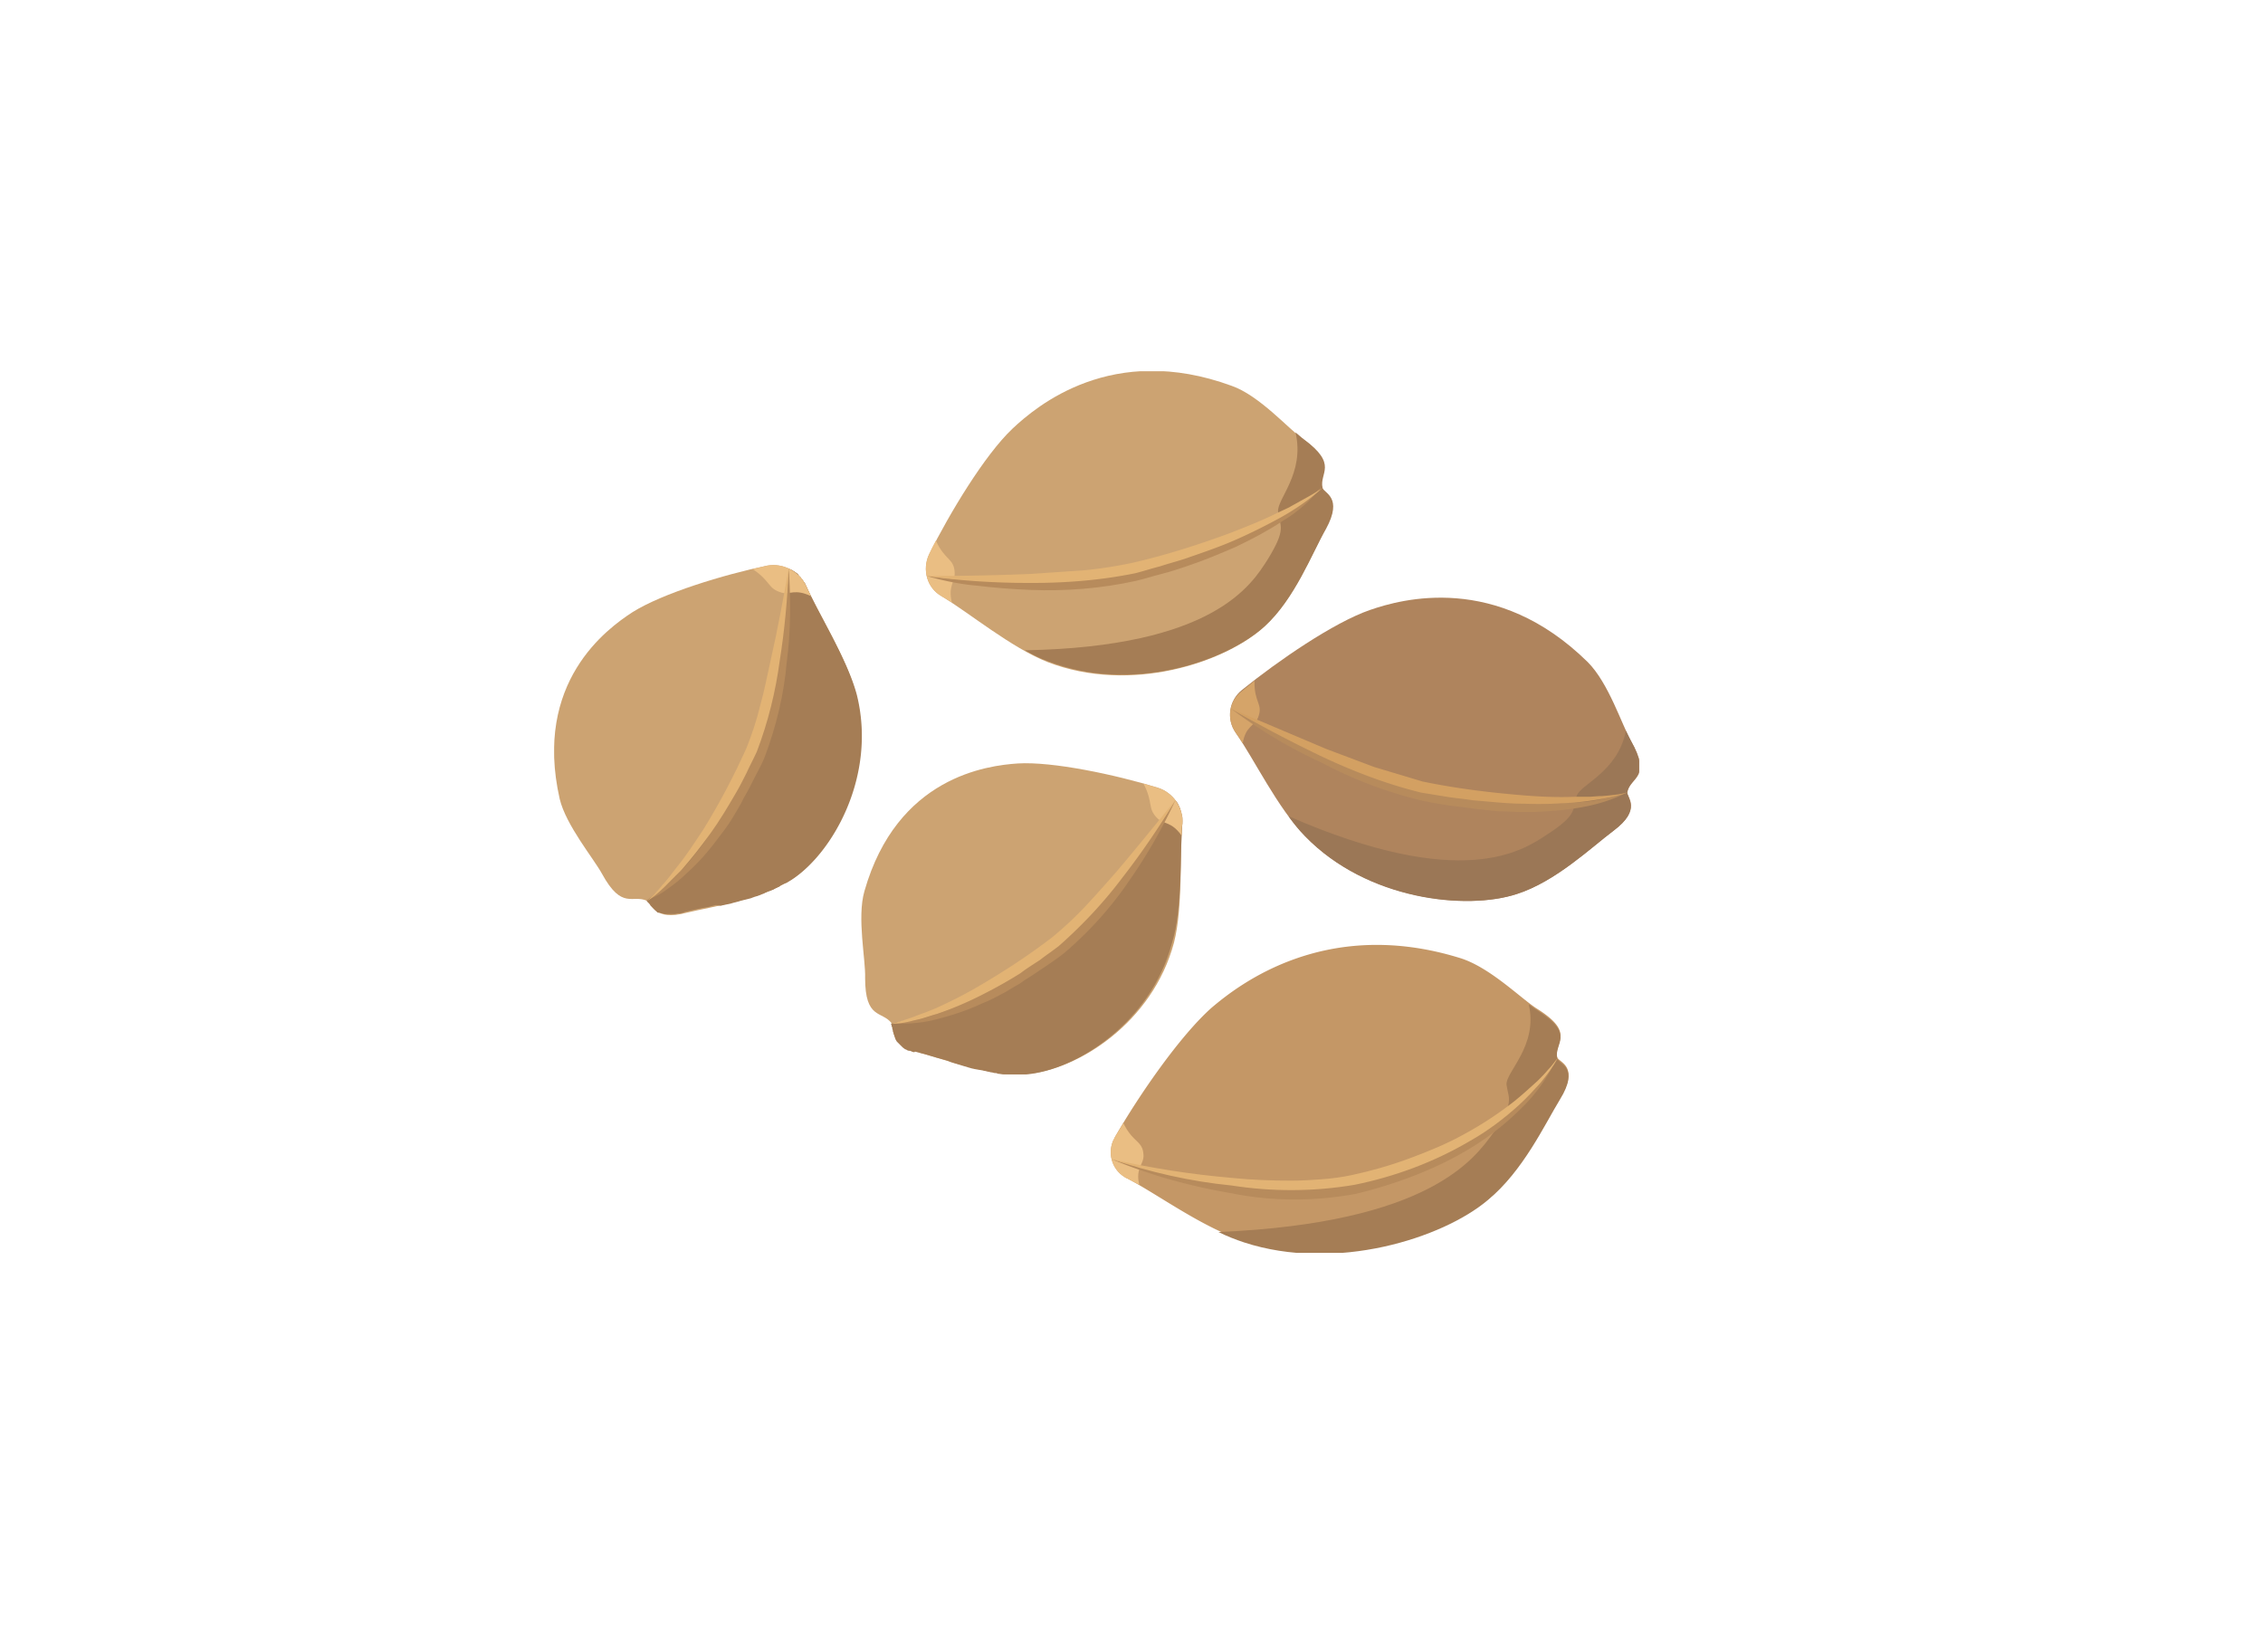 <svg xmlns="http://www.w3.org/2000/svg" xmlns:xlink="http://www.w3.org/1999/xlink" viewBox="0 0 326 238" xmlns:v="https://vecta.io/nano"><g transform="translate(79.826 53.48)"><path d="M-79.8-53.5h326v238h-326z" opacity="0" fill="#e5e9e6"/><defs><path id="A" d="M0 0h156.3v127H0z"/></defs><clipPath id="B"><use xlink:href="#A"/></clipPath><g clip-path="url(#B)"><path d="M55.8 32.4c-2.1-1.2-2.8-3.8-1.8-6 3-6 8-14.3 12-18.1C69.5 5 80.4-4.2 97.6 2.1c4 1.4 8.2 6.2 10.3 7.7 5 3.6 2.1 4.8 2.7 7 .2.8 3 1.3.5 5.9-1.9 3.5-4.5 10.1-8.8 14.1-5.7 5.2-19.3 9.7-31.2 5.1-5.3-2.1-11.3-7.1-15.3-9.5" fill="#cca372"/><path d="M111.2 22.7c2.5-4.6-.3-5.1-.5-5.9-.5-2.2 2.3-3.3-2.7-7-.3-.2-.7-.6-1.2-1 1.4 6-2.8 9.7-2.5 11.5.3 2.1 1.2 2.4-1.5 6.8-2.3 3.6-7.7 12.6-35 13.1 1.1.6 2.2 1.2 3.4 1.6 11.9 4.6 25.5.1 31.2-5.1 4.3-3.9 6.8-10.5 8.8-14" fill="#a57d55"/><path d="M55.8 32.4l1.5.9c-.6-2.4.5-3 .4-4.3-.1-2.1-1.4-1.7-2.7-4.6-.4.7-.7 1.3-1 2-1 2.2-.3 4.8 1.8 6" fill="#eabe83"/><path d="M53.7 29.5c5 .6 10 .9 15 .9s10-.5 14.8-1.6l3.6-.9c1.2-.3 2.4-.7 3.6-1.1 1.2-.3 2.4-.8 3.6-1.2.6-.2 1.2-.4 1.8-.7s1.2-.4 1.7-.7l1.7-.7 1.7-.8c.6-.2 1.1-.5 1.7-.8s1.1-.6 1.6-.9c2.2-1.2 4.3-2.6 6.1-4.4-1.6 2-3.5 3.7-5.7 5-2.1 1.4-4.4 2.6-6.7 3.7-2.3 1-4.7 2-7.1 2.8-1.2.4-2.4.8-3.6 1.1s-2.4.7-3.7 1c-5 1.1-10.1 1.5-15.2 1.3-2.5-.1-5.1-.3-7.6-.6-2.4-.2-4.9-.7-7.3-1.4" fill="#b78b5c"/><path d="M53.7 29.5a370.28 370.28 0 0 0 14.9-.3l7.4-.5c2.4-.2 4.9-.6 7.3-1.1 4.8-1.1 9.5-2.6 14.1-4.3 2.3-.9 4.6-1.8 6.8-2.9l1.7-.8c.5-.3 1.1-.6 1.6-.9 1.1-.6 2.2-1.2 3.2-1.9a32.53 32.53 0 0 1-2.9 2.3 34.47 34.47 0 0 1-3.2 2c-2.2 1.2-4.4 2.3-6.7 3.3s-4.7 1.8-7 2.6c-1.2.4-2.4.7-3.6 1.1-1.2.3-2.4.7-3.6 1-4.9 1-9.9 1.4-15 1.4s-10.1-.3-15-1" fill="#e2b374"/><path d="M82.6 116.3a4.2 4.2 0 0 1-2-5.6c.1-.1.1-.2.2-.4 3.5-6.1 9.4-14.6 13.9-18.6 4-3.4 16.5-13.1 35.7-7.2 4.4 1.3 9 6 11.3 7.4 5.5 3.5 2.3 4.7 2.8 6.9.2.8 3.3 1.2.4 5.9-2.3 3.6-5.3 10.3-10.3 14.5-6.5 5.4-21.9 10.4-35.1 6.1-5.9-1.8-12.5-6.7-16.9-9" fill="#c49766"/><path d="M144.9 104.9c2.9-4.7-.2-5.1-.4-5.9-.5-2.2 2.7-3.4-2.8-6.9-.4-.2-.8-.6-1.3-.9 1.4 6-3.4 9.8-3.2 11.6.3 2.1 1.2 2.4-1.9 6.9-2.7 3.7-9.1 13-39.6 14.3 1.2.6 2.5 1.1 3.7 1.5 13.2 4.3 28.6-.6 35.1-6.1 5.1-4.2 8.2-10.9 10.4-14.5" fill="#a57d55"/><path d="M82.6 116.3c.5.3 1.1.6 1.7.9-.6-2.4.7-3 .6-4.3-.1-2.1-1.5-1.7-2.9-4.6l-1.2 2c-1.2 2-.6 4.6 1.4 5.8a.76.76 0 0 0 .4.2" fill="#eabe83"/><path d="M80.3 113.5c5.7 1.7 11.5 2.9 17.4 3.7a65.06 65.06 0 0 0 8.8.6c2.9 0 5.8-.2 8.7-.8 5.7-1.3 11.3-3.4 16.4-6.3 2.6-1.4 5-3.1 7.2-5.1 2.3-1.9 4.2-4.2 5.7-6.7-1.3 2.7-3 5.2-5.2 7.3-2.1 2.1-4.5 4-7.1 5.6s-5.3 2.9-8.1 4a65.88 65.88 0 0 1-8.6 2.7c-6 1.1-12.1 1.1-18-.1-5.9-1-11.7-2.6-17.2-4.9" fill="#b78b5c"/><path d="M80.3 113.5c5.7 1.3 11.5 2.2 17.3 2.7 2.9.3 5.8.4 8.7.4 1.4 0 2.9-.1 4.3-.2s2.9-.3 4.3-.6c2.8-.6 5.6-1.4 8.3-2.4s5.4-2.1 7.9-3.5c2.6-1.4 5-3 7.3-4.8 1.1-.9 2.2-1.9 3.3-2.9.5-.5 1-1 1.5-1.6.5-.5.9-1.1 1.4-1.7-.7 1.3-1.6 2.5-2.5 3.6-1 1.1-2 2.2-3.1 3.2-2.2 2-4.6 3.8-7.1 5.2-5.1 3-10.7 5.1-16.6 6.3-5.9 1-11.9 1-17.7.1-6-.6-11.7-1.9-17.3-3.8" fill="#e2b374"/><path d="M98.2 52.1c-1.4-2-1-4.7.9-6.2 5.2-4.2 13.2-9.7 18.4-11.5 4.6-1.6 18.3-5.4 31.4 7.5 3 3 4.9 9 6.2 11.3 3.1 5.4 0 5.2-.5 7.4-.1.8 2.2 2.4-2 5.6-3.2 2.4-8.3 7.3-13.9 9.1-7.3 2.4-21.6.8-30.5-8.3-4-4.1-7.4-11.2-10-14.9" fill="#af845d"/><path d="M152.6 66.2c4.2-3.1 1.8-4.8 2-5.6.4-2.2 3.5-2 .5-7.4l-.7-1.4c-1.2 6-6.6 7.7-7.1 9.4-.6 2 .1 2.7-4.2 5.5-3.6 2.4-12.3 8.3-37.3-2.6.7 1 1.5 2 2.4 2.9 8.9 9.2 23.2 10.7 30.5 8.3 5.6-1.8 10.7-6.7 13.9-9.1" fill="#9b7756"/><path d="M98.2 52.1c.3.4.6.9 1 1.5.4-2.5 1.7-2.5 2.2-3.7.8-2-.6-2.1-.5-5.3L99.2 46c-2 1.4-2.4 4.1-1 6.1" fill="#d5a469"/><path d="M97.5 48.6c4.4 2.5 8.9 4.8 13.4 6.8 2.3 1 4.6 2 6.9 2.8 2.3.9 4.7 1.6 7.1 2.1 1.2.3 2.4.5 3.7.7l3.7.6.9.1.9.1 1.9.2c.6.1 1.2.1 1.9.1s1.2.1 1.9.1l1.9.1h1.9c.6 0 1.2 0 1.9-.1s1.2-.1 1.9-.1c2.5-.1 5-.7 7.3-1.5-2.3 1.2-4.7 1.9-7.2 2.3a48.66 48.66 0 0 1-7.6.6c-1.3 0-2.5-.1-3.8-.1l-1.9-.2-.9-.1-.9-.1c-1.3-.2-2.5-.3-3.8-.5s-2.5-.4-3.8-.7c-4.9-1.2-9.7-3-14.2-5.4-4.8-2.2-9.1-4.8-13.1-7.8" fill="#b78b5c"/><path d="M97.5 48.6l13.7 5.8 6.9 2.6 7 2.1c4.8 1 9.7 1.6 14.6 2 2.5.2 4.9.3 7.4.2h1.9c.6 0 1.2-.1 1.9-.1 1.2-.1 2.5-.2 3.7-.5a23.69 23.69 0 0 1-3.6.9c-1.2.2-2.5.4-3.7.5-2.5.2-5 .3-7.5.2-2.5 0-5-.3-7.5-.5-1.2-.2-2.5-.3-3.7-.5l-3.7-.6c-4.9-1.2-9.6-3-14.1-5.1-4.6-2.2-9-4.5-13.3-7" fill="#d3a062"/><path d="M90.5 65.2c.2-2.3-1.3-4.5-3.5-5.2-6.2-1.9-15.2-3.8-20.2-3.5-4.4.3-17.4 1.9-22.1 18.4-1.1 3.8.2 9.9.1 12.5 0 6 2.4 4.7 3.8 6.5.5.7-.7 3 4.2 4.3 3.7 1 10.1 3.5 15.5 3 7.1-.6 17.9-7.3 21-18.9 1.3-5.1.8-12.7 1.2-17.1" fill="#cca372"/><g fill="#a57d55"><path d="M48.6 93.9h0m41.9-28.7h0v-.4-.1-.3-.1c0-.1 0-.2-.1-.3v-.1c0-.1-.1-.2-.1-.3v-.1c0-.1-.1-.2-.1-.4V63c-.1-.1-.1-.2-.2-.4h0c-.1-.1-.1-.3-.2-.4h0c-.1-.1-.2-.3-.3-.4-9.8 15.9-20.4 24.3-25 26.3-4.8 2.2-7.4 2.9-9.3 3.9-2.2.9-4.4 1.5-6.7 2 0 0 0 .1.1.1v.1c0 .1 0 .2.1.3h0c0 .1 0 .3.1.4 0 .1 0 .3.1.4 0 .1 0 .2.1.3v.1c0 .1.1.2.1.3s.1.2.1.3c.1.1.1.2.2.3l.1.1.3.3h0l.3.3.1.1c.1.1.3.2.4.3h.1c.1.1.3.2.5.2h.1c.2.1.4.2.6.2l.1-.1c.2.1.5.1.7.2h0c.9.2 2 .6 3.2.9.4.1.8.2 1.2.4l.3.1c.4.1.9.3 1.3.4h0c.3.1.7.2 1 .3h0c.6.2 1.3.3 1.9.4.2 0 .3.1.5.1.1 0 .3.1.4.1.2 0 .3.1.5.1s.3.1.5.1c.1 0 .3 0 .4.1.3 0 .6.1.9.1h.3.7.3.7.3.9 0c7.1-.6 17.9-7.3 21-18.9 1.6-5.2 1.1-12.8 1.5-17.2"/></g><path d="M90.5 65.2c-.1.5-.1 1.1-.1 1.7-1.5-2.1-2.6-1.6-3.5-2.5-1.5-1.5-.5-2.1-2-5l2 .6c2.3.7 3.8 2.9 3.6 5.2" fill="#eabe83"/><path d="M89.5 61.8a76.84 76.84 0 0 1-6.8 11.8c-2.6 3.8-5.7 7.2-9.2 10.2-.9.7-1.9 1.4-2.8 2s-1.9 1.3-2.9 1.9l-.7.5-.7.4-1.5.9c-1 .5-2 1.1-3.1 1.5-2.1 1-4.2 1.7-6.5 2.3-1.1.3-2.2.5-3.4.6-1.1.1-2.3.1-3.4 0 .6 0 1.1 0 1.7-.1l1.7-.3c1.1-.2 2.2-.6 3.2-.9 1.1-.3 2.1-.8 3.1-1.2l1.5-.7 1.5-.8c.5-.2 1-.5 1.5-.8s1-.5 1.5-.8l1.4-.9.7-.4.7-.5c.9-.6 1.9-1.2 2.8-1.9s1.8-1.3 2.7-2c1.7-1.4 3.3-2.9 4.8-4.6 1.5-1.6 3-3.4 4.4-5.1a138.8 138.8 0 0 0 7.8-11.1" fill="#b78b5c"/><path d="M89.5 61.8c-2.3 3.8-4.8 7.5-7.6 11.1-2.7 3.6-5.8 6.9-9.2 9.9-.9.7-1.8 1.3-2.7 2-.9.6-1.9 1.2-2.8 1.9-1.9 1.2-3.9 2.3-5.9 3.3s-4.1 1.9-6.2 2.6c-1.1.3-2.1.7-3.2.9-1.1.3-2.2.5-3.3.5a39.27 39.27 0 0 0 3.2-1c.5-.2 1-.4 1.6-.6l1.5-.6c2-.9 4-1.9 5.9-3 3.8-2.2 7.5-4.6 11-7.3 1.7-1.4 3.3-2.9 4.8-4.5s3-3.3 4.4-4.9c2.9-3.4 5.7-6.9 8.5-10.3" fill="#e2b374"/><path d="M36.3 30.9c-1-2.1-3.3-3.3-5.6-2.9-6.3 1.3-15.1 4-19.4 6.7C7.6 37.1-3 44.8.8 61.6c.9 3.8 4.9 8.6 6.1 10.8 2.9 5.3 4.4 2.9 6.5 3.9.7.3.9 3 5.7 1.7 3.7-.9 10.5-1.8 15.1-4.8 5.9-3.9 12.2-15 9.3-26.7-1.3-5.1-5.4-11.5-7.2-15.6" fill="#cca372"/><g fill="#a57d55"><path d="M13.4 76.3h0m22.9-45.4h0c-.1-.1-.1-.3-.2-.4 0 0 0-.1-.1-.1-.1-.1-.1-.2-.2-.3 0 0 0-.1-.1-.1-.1-.1-.1-.2-.2-.3 0 0 0-.1-.1-.1-.1-.1-.2-.2-.2-.3l-.1-.1c-.1-.1-.2-.2-.3-.2h0c-.1-.1-.2-.2-.3-.2h0c-.1-.1-.2-.2-.4-.2h0c-.1-.1-.3-.1-.4-.2-.9 18.7-6.2 31.1-9.2 35.1-3.2 4.2-5 6.1-6.3 7.9-1.5 1.8-3.1 3.5-4.9 4.9 0 0 .1 0 .1.1l.2.2h0 0a1.38 1.38 0 0 1 .3.4l.3.3.2.2.2.2c.1.1.2.1.2.2h0c.1.1.2.1.3.1h.1c.1 0 .2.1.4.1h0c.1 0 .3.1.4.1h.1.5.1.5.1c.2 0 .4-.1.6-.1h.2c.2 0 .5-.1.7-.2h0c.9-.2 2-.5 3.3-.7l1.2-.3.7.1c.4-.1.9-.2 1.4-.3h0c.3-.1.7-.2 1.1-.3h0c.6-.2 1.2-.3 1.9-.5.2-.1.3-.1.5-.2.1 0 .3-.1.4-.1.2-.1.3-.1.5-.2s.3-.1.5-.2c.1-.1.3-.1.4-.2.3-.1.6-.2.8-.3.1 0 .2-.1.2-.1l.6-.3c.1 0 .2-.1.3-.2l.6-.3c.1 0 .2-.1.3-.1.3-.2.5-.3.8-.5h0 0c5.9-3.9 12.2-15 9.3-26.6-1.4-5.2-5.5-11.6-7.3-15.7"/></g><path d="M36.3 30.9c.2.5.5 1 .7 1.5-2.3-1.1-3-.2-4.2-.5-2.1-.6-1.5-1.6-4.2-3.4l2.1-.5c2.3-.4 4.6.8 5.6 2.9" fill="#eabe83"/><path d="M33.8 28.4c.3 4.5.3 9.1-.3 13.6-.4 4.6-1.5 9.1-3.1 13.4-.4 1.1-1 2.1-1.5 3.1s-1 2-1.6 3l-.4.8-.4.7-.9 1.5c-.6 1-1.3 1.9-2 2.8-1.4 1.9-2.9 3.6-4.6 5.1-.8.8-1.7 1.5-2.7 2.2-.9.7-1.9 1.2-3 1.6.5-.3 1-.6 1.4-.9.5-.3.9-.7 1.3-1.1.8-.7 1.6-1.5 2.4-2.4.8-.8 1.5-1.7 2.2-2.6l1-1.3.9-1.4c.3-.5.6-.9.9-1.4s.6-.9.9-1.4l.8-1.5.4-.7.4-.7c.5-1 1.1-2 1.5-3 .5-1 1-2 1.4-3 .8-2.1 1.5-4.2 2-6.4.6-2.2 1-4.4 1.3-6.6 1-4.4 1.4-8.9 1.7-13.4" fill="#b78b5c"/><path d="M33.8 28.4c-.2 4.5-.6 8.9-1.3 13.3-.6 4.5-1.7 8.9-3.3 13.1-.5 1.1-1 2-1.5 3.1-.5 1-1 2-1.6 3-1.1 1.9-2.3 3.9-3.6 5.7s-2.7 3.6-4.2 5.3l-2.4 2.4c-.8.8-1.7 1.5-2.6 2.1.8-.7 1.6-1.5 2.3-2.4.4-.4.7-.8 1.1-1.3l1-1.3c1.4-1.7 2.6-3.6 3.8-5.4 2.3-3.7 4.4-7.7 6.2-11.7.8-2 1.5-4.1 2-6.2.6-2.1 1-4.3 1.5-6.5 1-4.4 1.8-8.8 2.6-13.2" fill="#e2b374"/></g></g></svg>